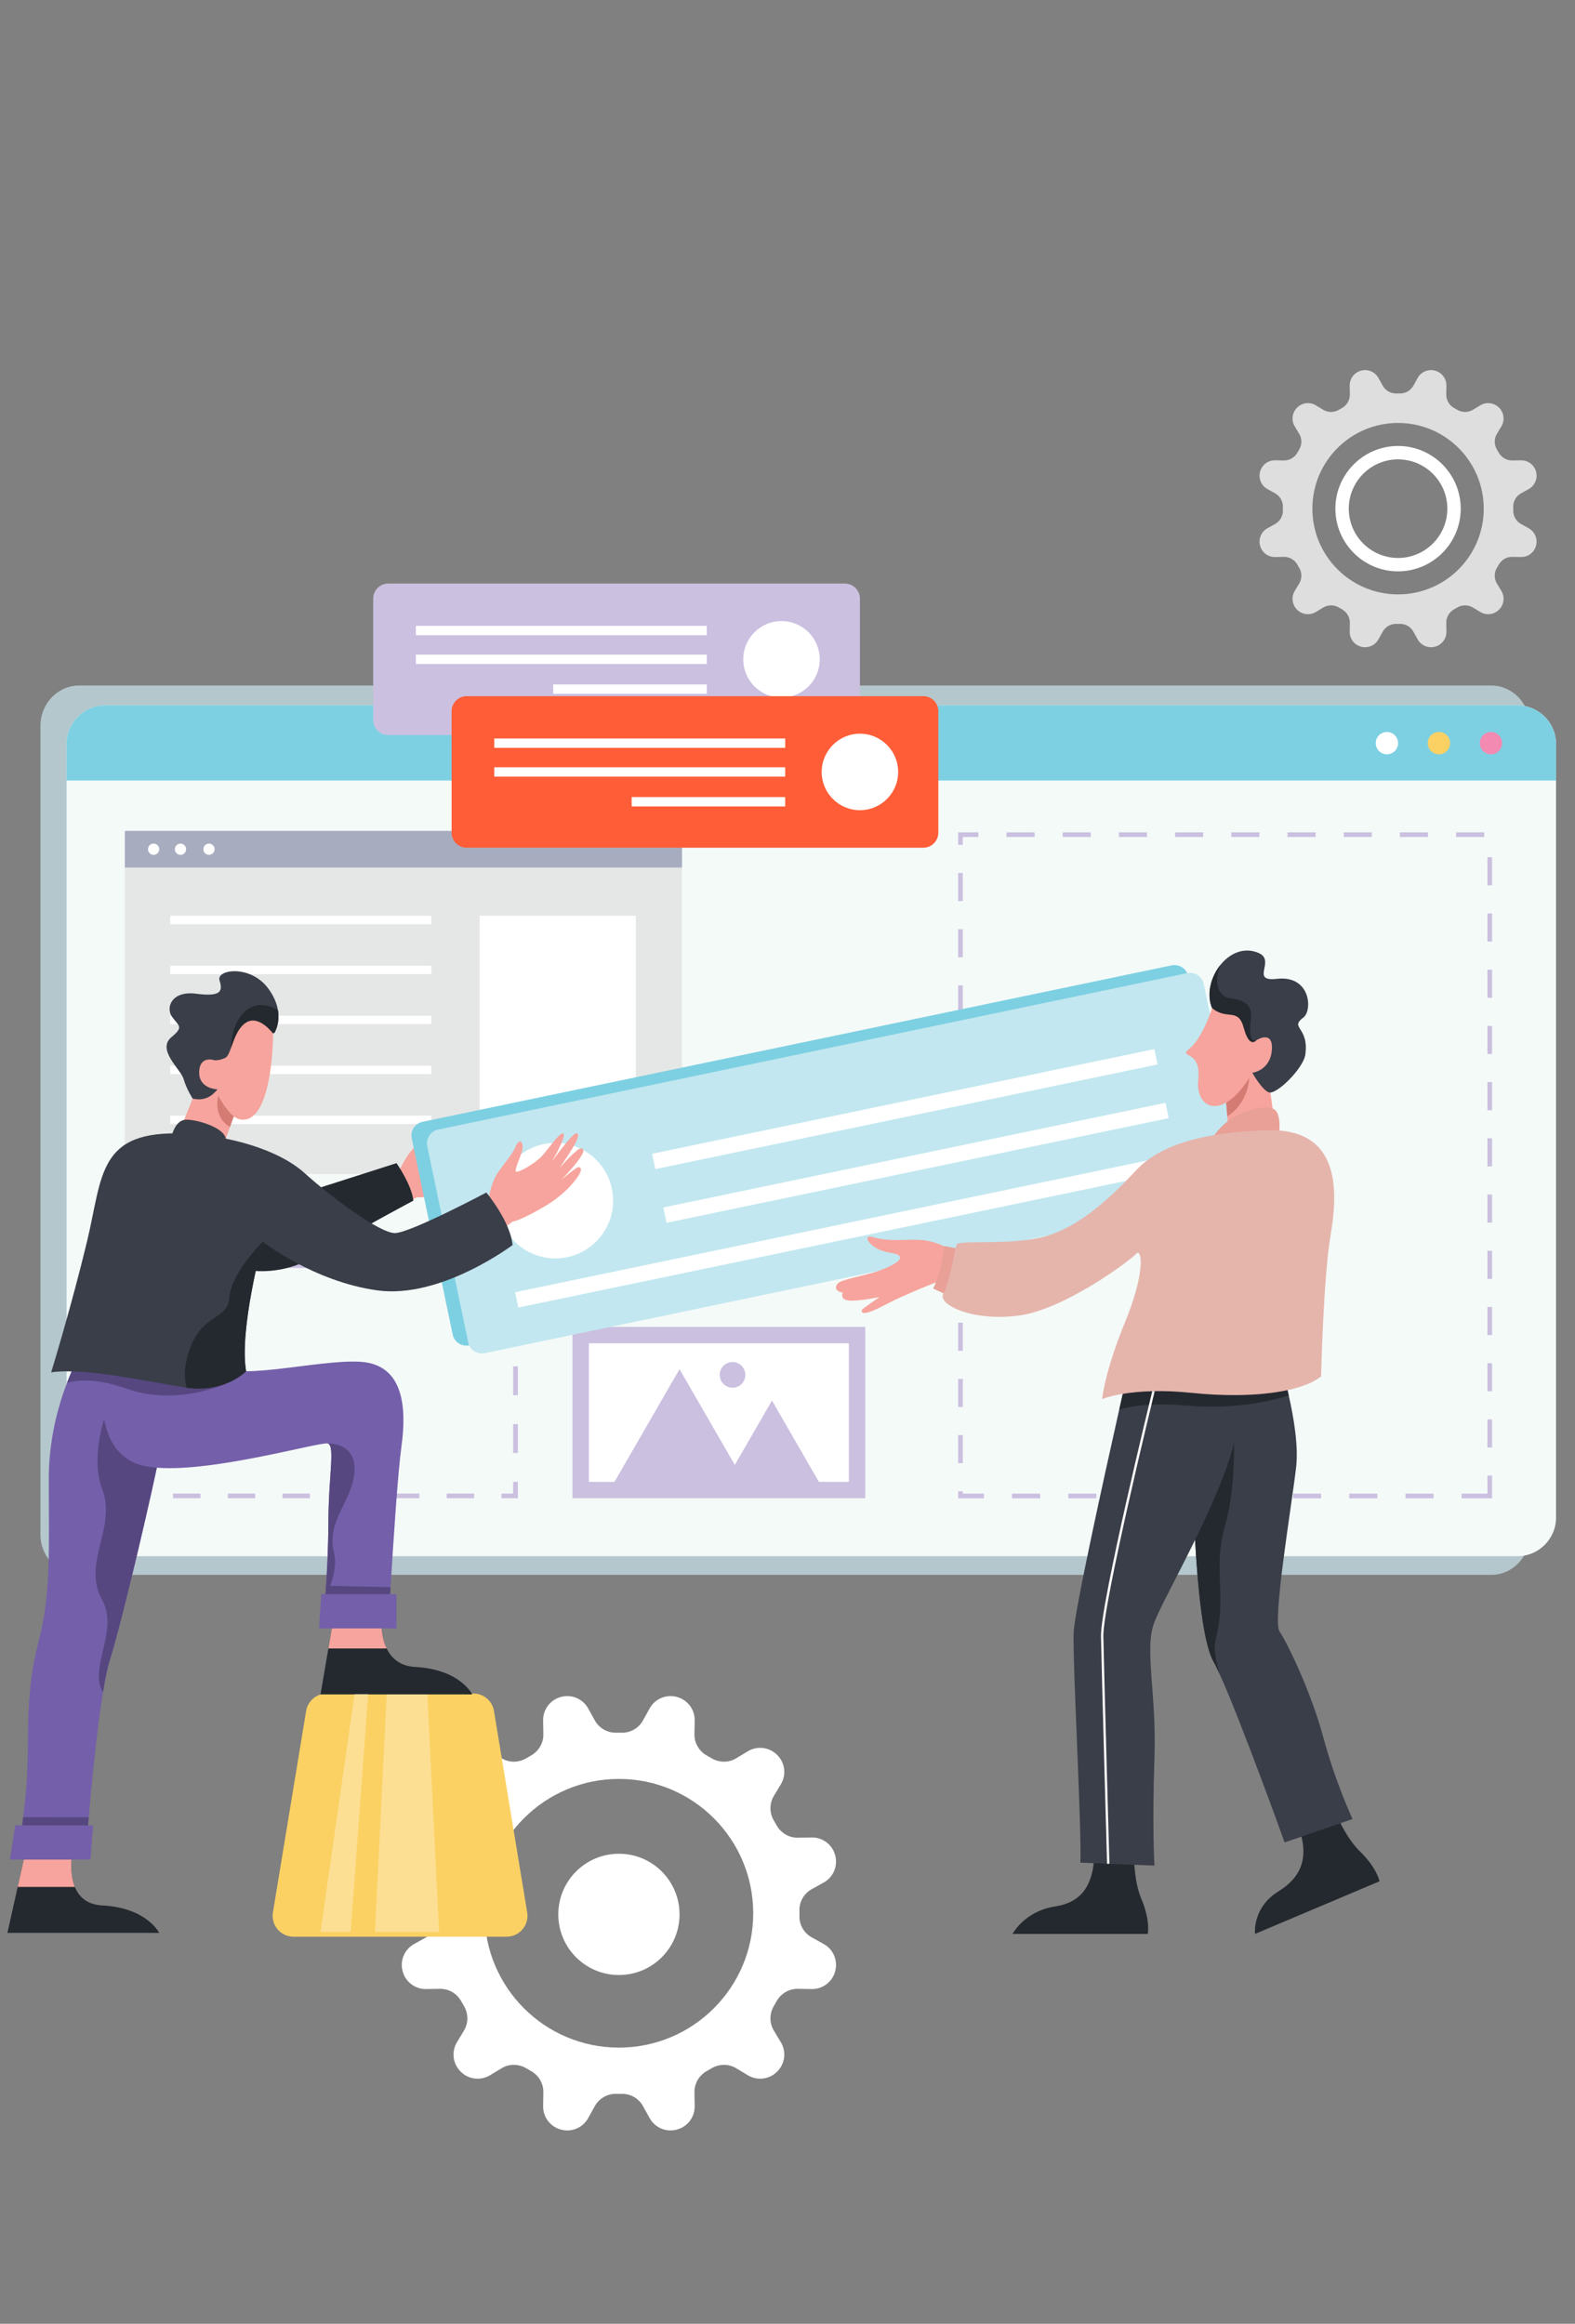 <?xml version="1.0" encoding="utf-8"?>
<!-- Generator: Adobe Illustrator 16.0.0, SVG Export Plug-In . SVG Version: 6.00 Build 0)  -->
<!DOCTYPE svg PUBLIC "-//W3C//DTD SVG 1.1//EN" "http://www.w3.org/Graphics/SVG/1.1/DTD/svg11.dtd">
<svg version="1.1" id="Calque_1" xmlns="http://www.w3.org/2000/svg" xmlns:xlink="http://www.w3.org/1999/xlink" x="0px" y="0px"
	 width="461px" height="680px" viewBox="0 0 461 680" enable-background="new 0 0 461 680" xml:space="preserve">
<rect x="0" y="0" width="461" height="680" fill="#808080" stroke="none"/>
<path fill="#D1E1E5" d="M500.769-607.16c76.863-206.101,11.438-457.661-199.419-382.698
	c-83.02,29.514-158.092,64.712-230.342,91.209C44.444-918.893,7.88-930.729-39.948-930.729
	c-186.333,0-347.708,35.874-484.155-36.877c-217.263-115.837-406.4-65.309-495.776,126.306
	c-18.249-7.165-36.846-14.22-55.853-21.005c-210.76-75.238-270.445,159.24-189.903,354.383
	c41.164,99.734-58.338,181.372,64.175,333.855C-1039.82,27.121-789.133-71.435-616.546-9.824
	c59.955,21.402,223.039,68.672,332.413-57.467c59.694,1.43,112.573-14.639,141.461-24.908
	c172.667-61.387,427.67,49.998,586.182-160.517C563.649-412.271,461.484-501.826,500.769-607.16z"/>
<g>
	<g>
		<g>
			<path fill="#FFFFFF" d="M241.118,568.886l-3.538-1.968c-2.242-1.244-3.624-3.615-3.584-6.179
				c0.007-0.287,0.013-0.576,0.013-0.864c0-0.289-0.006-0.576-0.013-0.863c-0.04-2.563,1.343-4.935,3.584-6.181l3.538-1.965
				c2.797-1.552,4.173-4.809,3.354-7.9c-0.013-0.034-0.02-0.074-0.031-0.105c-0.826-3.085-3.657-5.217-6.847-5.164l-4.058,0.066
				c-2.593,0.045-4.965-1.375-6.23-3.636c-0.256-0.445-0.511-0.891-0.767-1.33c-1.336-2.229-1.382-5-0.046-7.234l2.077-3.453
				c1.645-2.745,1.212-6.258-1.049-8.518c-0.025-0.025-0.058-0.059-0.084-0.084c-2.261-2.26-5.772-2.692-8.519-1.049l-3.453,2.076
				c-2.234,1.338-5.005,1.29-7.233-0.045c-0.438-0.255-0.884-0.511-1.33-0.767c-2.26-1.265-3.683-3.636-3.637-6.23l0.066-4.057
				c0.053-3.19-2.077-6.02-5.164-6.848c-0.031-0.01-0.071-0.018-0.104-0.031c-3.093-0.819-6.349,0.556-7.902,3.354l-1.965,3.539
				c-1.245,2.241-3.617,3.624-6.179,3.584c-0.289-0.007-0.576-0.013-0.864-0.013s-0.577,0.006-0.865,0.013
				c-2.562,0.04-4.933-1.343-6.178-3.584l-1.967-3.539c-1.553-2.798-4.809-4.173-7.902-3.354c-0.032,0.014-0.071,0.021-0.104,0.031
				c-3.086,0.828-5.215,3.657-5.164,6.848l0.066,4.057c0.045,2.595-1.375,4.966-3.637,6.23c-0.445,0.256-0.891,0.512-1.329,0.767
				c-2.228,1.335-4.999,1.383-7.233,0.045l-3.454-2.076c-2.745-1.644-6.257-1.211-8.517,1.049c-0.026,0.025-0.059,0.059-0.085,0.084
				c-2.26,2.26-2.692,5.772-1.048,8.518l2.077,3.453c1.337,2.234,1.291,5.006-0.046,7.234c-0.255,0.439-0.511,0.885-0.767,1.33
				c-1.264,2.261-3.635,3.681-6.23,3.636l-4.056-0.066c-3.19-0.053-6.021,2.079-6.847,5.164c-0.013,0.031-0.02,0.071-0.033,0.105
				c-0.818,3.092,0.557,6.349,3.354,7.9l3.538,1.965c2.241,1.246,3.623,3.617,3.584,6.181c-0.006,0.287-0.013,0.574-0.013,0.863
				c0,0.288,0.007,0.577,0.013,0.864c0.039,2.563-1.343,4.935-3.584,6.179l-3.538,1.968c-2.797,1.552-4.172,4.808-3.354,7.9
				c0.013,0.031,0.02,0.071,0.033,0.105c0.826,3.085,3.657,5.214,6.847,5.161l4.056-0.063c2.595-0.048,4.966,1.375,6.23,3.636
				c0.255,0.444,0.511,0.89,0.767,1.33c1.337,2.226,1.383,4.997,0.046,7.231l-2.077,3.453c-1.644,2.745-1.212,6.258,1.048,8.517
				c0.026,0.026,0.059,0.062,0.085,0.088c2.26,2.26,5.772,2.691,8.517,1.049l3.454-2.079c2.234-1.336,5.005-1.291,7.233,0.047
				c0.438,0.256,0.884,0.512,1.329,0.767c2.262,1.266,3.683,3.636,3.637,6.231l-0.066,4.054c-0.051,3.19,2.077,6.022,5.164,6.848
				c0.033,0.013,0.072,0.021,0.104,0.034c3.093,0.816,6.349-0.559,7.902-3.357l1.967-3.538c1.245-2.239,3.616-3.622,6.178-3.582
				c0.289,0.005,0.577,0.013,0.865,0.013s0.576-0.008,0.864-0.013c2.562-0.04,4.934,1.343,6.179,3.582l1.965,3.538
				c1.553,2.799,4.809,4.174,7.902,3.357c0.033-0.014,0.073-0.021,0.104-0.034c3.086-0.825,5.216-3.657,5.164-6.848l-0.066-4.054
				c-0.046-2.596,1.376-4.966,3.637-6.231c0.445-0.255,0.892-0.511,1.33-0.767c2.229-1.338,5-1.383,7.233-0.047l3.453,2.079
				c2.747,1.643,6.258,1.211,8.519-1.049c0.026-0.026,0.059-0.062,0.084-0.088c2.261-2.259,2.694-5.771,1.049-8.517l-2.077-3.453
				c-1.336-2.234-1.29-5.006,0.046-7.231c0.255-0.44,0.511-0.886,0.767-1.33c1.265-2.261,3.637-3.684,6.23-3.636l4.058,0.063
				c3.19,0.053,6.021-2.076,6.847-5.161c0.012-0.034,0.018-0.074,0.031-0.105C245.292,573.693,243.915,570.438,241.118,568.886z
				 M181.155,599.187c-21.713,0-39.312-17.599-39.312-39.312c0-21.712,17.599-39.31,39.312-39.31s39.311,17.598,39.311,39.31
				C220.466,581.588,202.868,599.187,181.155,599.187z"/>
			<circle fill="#FFFFFF" cx="181.155" cy="560.202" r="17.745"/>
		</g>
		<path fill="#FBD163" d="M138.567,495.574H95.624c-2.987,0-5.534,2.163-6.02,5.107l-9.723,58.956
			c-0.612,3.715,2.253,7.092,6.02,7.092h62.389c3.766,0,6.632-3.377,6.02-7.092l-9.724-58.956
			C144.101,497.737,141.553,495.574,138.567,495.574z"/>
		<path fill="#24292F" d="M138.234,495.832H93.813l2.303-13.447l2.296-13.448h13.627c0,0-1.542,7.869,1.143,13.448
			c1.393,2.898,3.922,5.175,8.397,5.415C134.677,488.498,138.234,495.832,138.234,495.832z"/>
		<path fill="#24292F" d="M331.986,537.757c0,0-0.804,11.064,2.012,17.703c2.816,6.64,1.944,10.46,1.944,10.46H296.38
			c0,0,3.404-6.636,12.457-8.043c9.052-1.407,12.085-7.848,11.482-20.12C319.715,525.485,331.986,537.757,331.986,537.757z"/>
		<path fill="#B4C7CC" d="M447.801,212.437v236.578c0,6.531-5.071,11.832-11.319,11.832H23.152c-6.254,0-11.32-5.301-11.32-11.832
			V212.437c0-6.53,5.065-11.831,11.32-11.831h413.33C442.73,200.605,447.801,205.906,447.801,212.437z"/>
		<path fill="#F4FAF8" d="M455.453,217.723v226.349c0,6.249-5.071,11.32-11.321,11.32H30.803c-6.255,0-11.319-5.071-11.319-11.32
			V217.723c0-6.248,5.064-11.318,11.319-11.318h413.329C450.382,206.404,455.453,211.475,455.453,217.723z"/>
		<g>
			<polygon fill="#CBC0E0" points="39.224,374.483 37.853,374.483 37.853,369.684 42.651,369.684 42.651,371.055 39.224,371.055 			
				"/>
			<path fill="#CBC0E0" d="M138.768,371.055h-8.01v-1.371h8.01V371.055z M122.749,371.055h-8.01v-1.371h8.01V371.055z
				 M106.729,371.055h-8.01v-1.371h8.01V371.055z M90.709,371.055H82.7v-1.371h8.009V371.055z M74.69,371.055h-8.01v-1.371h8.01
				V371.055z M58.67,371.055h-8.009v-1.371h8.009V371.055z"/>
			<polygon fill="#CBC0E0" points="151.575,374.483 150.205,374.483 150.205,371.055 146.777,371.055 146.777,369.684 
				151.575,369.684 			"/>
			<path fill="#CBC0E0" d="M151.575,425.182h-1.371v-8.451h1.371V425.182z M151.575,408.282h-1.371v-8.451h1.371V408.282z
				 M151.575,391.383h-1.371v-8.451h1.371V391.383z"/>
			<polygon fill="#CBC0E0" points="151.575,438.43 146.777,438.43 146.777,437.059 150.205,437.059 150.205,433.632 
				151.575,433.632 			"/>
			<path fill="#CBC0E0" d="M138.768,438.43h-8.009v-1.371h8.009V438.43z M122.749,438.43h-8.01v-1.371h8.01V438.43z M106.729,438.43
				h-8.01v-1.371h8.01V438.43z M90.71,438.43H82.7v-1.371h8.01V438.43z M74.69,438.43h-8.01v-1.371h8.01V438.43z M58.671,438.43
				h-8.01v-1.371h8.01V438.43z"/>
			<polygon fill="#CBC0E0" points="42.651,438.43 37.853,438.43 37.853,433.632 39.224,433.632 39.224,437.059 42.651,437.059 			
				"/>
			<path fill="#CBC0E0" d="M39.224,425.182h-1.371v-8.451h1.371V425.182z M39.224,408.282h-1.371v-8.451h1.371V408.282z
				 M39.224,391.383h-1.371v-8.451h1.371V391.383z"/>
		</g>
		<g>
			<rect x="36.548" y="243.144" fill="#E5E7E6" width="163.07" height="100.42"/>
			<rect x="36.548" y="243.144" fill="#A7ADBF" width="163.07" height="10.725"/>
			<circle fill="#FFFFFF" cx="44.964" cy="248.506" r="1.645"/>
			<circle fill="#FFFFFF" cx="52.824" cy="248.506" r="1.646"/>
			<circle fill="#FFFFFF" cx="61.167" cy="248.506" r="1.645"/>
			<g>
				<g>
					<rect x="49.849" y="326.47" fill="#FFFFFF" width="76.408" height="2.461"/>
				</g>
				<g>
					<rect x="49.849" y="311.847" fill="#FFFFFF" width="76.408" height="2.46"/>
				</g>
				<g>
					<rect x="49.849" y="297.222" fill="#FFFFFF" width="76.408" height="2.462"/>
				</g>
				<g>
					<rect x="49.849" y="282.597" fill="#FFFFFF" width="76.408" height="2.462"/>
				</g>
				<g>
					<rect x="49.849" y="267.973" fill="#FFFFFF" width="76.408" height="2.461"/>
				</g>
			</g>
			<rect x="140.389" y="267.973" fill="#FFFFFF" width="45.702" height="60.958"/>
		</g>
		<rect x="167.565" y="388.279" fill="#CBC0E0" width="85.688" height="50.15"/>
		<rect x="172.362" y="393.078" fill="#FFFFFF" width="76.093" height="40.554"/>
		<polygon fill="#CBC0E0" points="179.466,434.316 198.9,400.658 218.334,434.316 		"/>
		<polygon fill="#CBC0E0" points="211.768,434.41 225.954,409.84 240.14,434.41 		"/>
		<circle fill="#CBC0E0" cx="214.413" cy="402.331" r="3.752"/>
		<path fill="#CBC0E0" d="M436.732,438.445h-8.911v-1.371h7.54v-5.271h1.371V438.445z M419.597,438.445h-8.226v-1.371h8.226V438.445
			z M403.146,438.445h-8.225v-1.371h8.225V438.445z M386.696,438.445h-8.225v-1.371h8.225V438.445z M370.246,438.445h-8.225v-1.371
			h8.225V438.445z M353.796,438.445h-8.226v-1.371h8.226V438.445z M337.346,438.445h-8.225v-1.371h8.225V438.445z M320.896,438.445
			h-8.225v-1.371h8.225V438.445z M304.445,438.445h-8.224v-1.371h8.224V438.445z M287.996,438.445h-7.552V436.4h1.371v0.674h6.181
			V438.445z M281.814,428.175h-1.371v-8.223h1.371V428.175z M436.732,423.577h-1.371v-8.226h1.371V423.577z M281.814,411.727h-1.371
			v-8.226h1.371V411.727z M436.732,407.126h-1.371v-8.225h1.371V407.126z M281.814,395.275h-1.371v-8.225h1.371V395.275z
			 M436.732,390.678h-1.371v-8.226h1.371V390.678z M281.814,378.825h-1.371v-8.224h1.371V378.825z M436.732,374.228h-1.371v-8.226
			h1.371V374.228z M281.814,362.377h-1.371v-8.226h1.371V362.377z M436.732,357.776h-1.371v-8.226h1.371V357.776z M281.814,345.926
			h-1.371V337.7h1.371V345.926z M436.732,341.326h-1.371v-8.224h1.371V341.326z M281.814,329.476h-1.371v-8.226h1.371V329.476z
			 M436.732,324.877h-1.371v-8.225h1.371V324.877z M281.814,313.026h-1.371v-8.226h1.371V313.026z M436.732,308.427h-1.371v-8.226
			h1.371V308.427z M281.814,296.576h-1.371v-8.225h1.371V296.576z M436.732,291.977h-1.371v-8.226h1.371V291.977z M281.814,280.126
			h-1.371V271.9h1.371V280.126z M436.732,275.527h-1.371v-8.226h1.371V275.527z M281.814,263.676h-1.371v-8.225h1.371V263.676z
			 M436.732,259.076h-1.371v-8.225h1.371V259.076z M281.814,247.226h-1.371v-3.663h5.931v1.37h-4.561V247.226z M434.426,244.933
			H426.2v-1.37h8.226V244.933z M417.976,244.933h-8.226v-1.37h8.226V244.933z M401.525,244.933h-8.224v-1.37h8.224V244.933z
			 M385.076,244.933h-8.225v-1.37h8.225V244.933z M368.625,244.933h-8.224v-1.37h8.224V244.933z M352.175,244.933h-8.225v-1.37
			h8.225V244.933z M335.726,244.933H327.5v-1.37h8.226V244.933z M319.275,244.933h-8.226v-1.37h8.226V244.933z M302.826,244.933
			H294.6v-1.37h8.226V244.933z"/>
		<path fill="#F6A49D" d="M116.566,343.158c0,0,1.598-3.642,3.625-6.177c2.028-2.534,6.669-5.158,8.482-7.567
			c1.813-2.41,2.876-0.623,1.45,1.8c-0.981,1.665-3.962,5.063-3.049,5.365c0.914,0.303,6.101-1.031,8.518-2.65
			c2.417-1.616,6.362-5.081,7.449-4.752c1.087,0.331-2.317,4.308-5.239,7.146c0,0,7.939-6.43,8.953-6.161
			c1.772,0.471-1.385,3.518-7.245,8.58c0,0,4.756-3.255,7.006-3.934c0.49-0.146,2.032,0.059,0.251,1.934
			c-2.117,2.229-7.629,5.444-7.629,5.444s3.178-1.48,5.099-2.191c1.002-0.369,1.753,0.36,0.799,1.529
			c-1.587,1.948-6.433,5.151-11.937,6.741c-8.805,2.543-10.882,2.082-10.882,2.082l-4.019,1.645L116.566,343.158z"/>
		<path fill="#24292F" d="M82.506,351.103l33.55-10.735c0,0,4.443,6.306,4.938,10.979c0,0-13.325,7.045-21.494,12.029
			c-8.169,4.981-22.176,16.606-47.73,0C26.216,346.769,82.506,351.103,82.506,351.103z"/>
		<g>
			<path fill="#7DD0E2" d="M356.601,347.906l-219.264,45.781c-2.212,0.461-4.379-0.956-4.84-3.168l-11.986-57.409
				c-0.462-2.211,0.957-4.378,3.167-4.84l219.264-45.78c2.211-0.463,4.378,0.957,4.841,3.167l11.985,57.409
				C360.23,345.278,358.812,347.445,356.601,347.906z"/>
			<circle fill="#7DD0E2" cx="158.017" cy="349.068" r="16.9"/>
			
				<rect x="144.726" y="355.52" transform="matrix(0.979 -0.204 0.204 0.979 -67.99 57.334)" fill="#7DD0E2" width="197.67" height="4.579"/>
			
				<rect x="188.602" y="335.564" transform="matrix(0.979 -0.204 0.204 0.979 -63.483 61.019)" fill="#7DD0E2" width="150.138" height="4.579"/>
			
				<rect x="185.321" y="319.85" transform="matrix(0.979 -0.204 0.204 0.979 -60.344 60.021)" fill="#7DD0E2" width="150.14" height="4.577"/>
		</g>
		<g>
			<path fill="#C2E7F0" d="M361.147,350.185l-219.264,45.782c-2.211,0.461-4.378-0.957-4.84-3.169l-11.987-57.408
				c-0.461-2.212,0.957-4.379,3.168-4.84l219.264-45.781c2.211-0.461,4.377,0.956,4.839,3.169l11.987,57.407
				C364.776,347.557,363.358,349.724,361.147,350.185z"/>
			<circle fill="#FFFFFF" cx="162.563" cy="351.346" r="16.9"/>
			
				<rect x="149.271" y="357.798" transform="matrix(0.979 -0.204 0.204 0.979 -68.361 58.313)" fill="#FFFFFF" width="197.671" height="4.578"/>
			
				<rect x="193.148" y="337.842" transform="matrix(0.979 -0.204 0.204 0.979 -63.855 61.998)" fill="#FFFFFF" width="150.139" height="4.579"/>
			
				<rect x="189.867" y="322.128" transform="matrix(0.979 -0.204 0.204 0.979 -60.714 60.998)" fill="#FFFFFF" width="150.139" height="4.579"/>
		</g>
		<path fill="#24292F" d="M389.177,526.117c0,0,3.566,10.504,8.745,15.522c5.178,5.019,5.862,8.879,5.862,8.879l-36.44,15.401
			c0,0-0.92-7.648,6.87-12.471c7.791-4.821,9.549-11.722,4.216-22.789C373.097,519.592,389.177,526.117,389.177,526.117z"/>
		<path fill="#3A3E49" d="M395.891,532.304l-19.885,6.84c0,0-12.728-35.401-19.034-49.295v-0.006
			c-0.713-1.564-1.344-2.852-1.864-3.79c-3.105-5.593-4.612-22.736-5.312-35.43c-0.165-3.044-0.288-5.827-0.384-8.136
			c-0.15-4.003-0.199-6.574-0.199-6.574l2.248-24.345l1.393-15.046l0.13-1.391l4.42,0.629l4.222,0.611l12.886,1.843
			c0,0,1.384,4.332,2.7,10.13c1.48,6.52,2.886,14.889,2.159,21.057c-1.371,11.652-6.971,44.896-4.859,47.979
			c2.117,3.085,9.219,17.582,12.803,30.947C390.899,521.694,395.891,532.304,395.891,532.304z"/>
		<path fill="#24292F" d="M358.589,446.381c-2.914,9.827-0.857,17.368-1.542,26.044c-0.686,8.685-2.892,7.438-0.075,17.418
			c-0.713-1.564-1.344-2.852-1.864-3.79c-3.105-5.593-4.612-22.736-5.312-35.43c-0.165-3.044-0.288-5.827-0.384-8.136
			c5.401-9.473,11.797-20.281,11.797-20.281S361.502,436.559,358.589,446.381z"/>
		<path fill="#3A3E49" d="M362.907,411.225c-0.206,3.229-0.719,6.901-1.699,10.981c-1.968,8.203-6.697,18.772-11.413,28.417
			c-5.141,10.5-10.288,19.911-11.892,24.016c-3.084,7.883,0.685,20.563,0,40.097c-0.686,19.536,0,31.188,0,31.188l-21.68-0.857
			c0.417-10.034-2.31-58.773-1.967-67.342c0.253-6.285,8.807-45.066,13.344-65.258c1.645-7.321,2.763-12.193,2.763-12.193
			l22.489-3.75l4.55-0.762l3.805-0.629c0,0,0.171,0.418,0.417,1.24C362.276,398.586,363.408,403.692,362.907,411.225z"/>
		<path fill="#24292F" d="M377.212,408.345c-3.447,1.091-8.286,2.277-14.305,2.88c-3.44,0.35-7.265,0.5-11.447,0.344
			c-1.412-0.049-2.857-0.139-4.345-0.269c-9.253-0.802-15.442-0.026-19.514,1.166c1.645-7.321,2.763-12.193,2.763-12.193
			l22.489-3.75l0.13-1.391l4.42,0.629l3.805-0.629c0,0,0.171,0.418,0.417,1.24l12.886,1.843
			C374.512,398.215,375.896,402.547,377.212,408.345z"/>
		<polygon fill="#F6A49D" points="370.971,313.272 373.112,328.981 359.721,333.052 358.239,314.107 361.452,306.609 
			373.112,304.11 		"/>
		<path fill="#D47C74" d="M365.676,315.398c0,0-0.165,7.3-6.455,11.28l-0.633-8.098L365.676,315.398z"/>
		<path fill="#E8A097" d="M354.466,333.562c0,0,2.856-4.855,7.54-7.141c4.683-2.285,10.11-3.256,11.538-1.257
			c1.428,2,0.857,6.283,0.857,6.283L354.466,333.562z"/>
		<path fill="#F6A49D" d="M277.071,366.518v-1.371c0,0-3.17-2.055-7.797-2.313c-4.626-0.257-8.653,0.657-13.965-0.857
			c-3.158-0.899-0.885,3.655,5.197,4.598c6.084,0.942,1.656,3.498-3.199,5.257c-4.639,1.68-11.252,2.512-12.223,3.883
			c-1.473,2.08,1.599,2.571,1.599,2.571s-1.056,2.026,1.856,2.284c2.914,0.256,8.911-1.029,8.911-1.029s-5.004,3.412-5.14,3.771
			c-0.372,0.971,0.314,1.941,6.883-1.543c5.877-3.118,15.479-6.768,15.993-7.025S277.071,366.518,277.071,366.518z"/>
		<path fill="#E8A097" d="M281.012,365.49l-4.626-0.857c0,0-0.771,7.626-3.255,12.424l5.312,2.483L281.012,365.49z"/>
		<path fill="#E5B5AC" d="M389.426,361.662c-2.056,12.112-2.742,41.124-2.742,41.124c-4.188,3.354-13.146,5.348-24.551,5.457
			c-4.175,0.041-8.671-0.173-13.38-0.658c-17.588-1.829-26.148,1.83-26.148,1.83s0.562-7.539,6.73-22.618
			c5.25-12.825,5.038-19.542,3.873-20.131c-0.199-0.104-0.432-0.021-0.672,0.254c-1.604,1.821-20.796,16.217-34.271,18.047
			c-13.481,1.83-23.989-3.201-22.166-6.396c1.83-3.201,3.427-13.022,3.886-14.394c0.459-1.37,14.852,0.226,24.675-2.057
			c9.823-2.289,18.966-10.056,27.875-19.649c8.911-9.597,25.772-11.222,37.925-11.715
			C393.08,329.845,391.482,349.551,389.426,361.662z"/>
		<path fill="#3A3E49" d="M382.065,308.611c-0.576,4.07-8.609,11.975-10.748,11.021c-2.145-0.945-4.757-5.709-4.757-5.709
			l-2.385-1.782c0,0-2.166-3.317-4.612-7.655c-1.659-2.928-3.441-6.32-4.785-9.48c-1.7-4.009-0.404-9.095,2.427-12.624
			c2.721-3.395,6.868-5.354,11.152-3.531c5.25,2.234-2.681,8.513,5.4,7.588c9.877-1.138,10.474,9.267,7.732,11.323
			C377.309,300.899,383.216,300.406,382.065,308.611z"/>
		<path fill="#24292F" d="M368.459,308.097c0,0-4.908-1.961-8.896-3.611c-1.659-2.928-3.441-6.32-4.785-9.48
			c-1.7-4.009-0.404-9.095,2.427-12.624c-2.269,5.578-0.13,9.293,2.508,9.67c3.215,0.453,7.197,1.063,6.416,6.512
			c-0.788,5.449,0.693,6.313,1.618,5.84C368.672,303.93,368.459,308.097,368.459,308.097z"/>
		<path fill="#24292F" d="M46.587,565.615H2.171l3.003-13.447l2.996-13.448h13.619c0,0-2.145,7.867,0.124,13.448
			c1.179,2.898,3.543,5.175,8.026,5.415C43.037,558.281,46.587,565.615,46.587,565.615z"/>
		<path fill="#F6A49D" d="M21.912,552.168H5.174l2.996-13.448h13.619C21.788,538.72,19.643,546.587,21.912,552.168z"/>
		<path fill="#F6A49D" d="M113.181,482.385H96.115l2.296-13.448h13.627C112.038,468.937,110.496,476.806,113.181,482.385z"/>
		<path fill="#745FAA" d="M48.005,417.921c0.021,0.754-0.041,1.515-0.192,2.297c-0.473,2.474-1.124,5.648-1.905,9.273
			c-3.838,17.855-10.72,46.637-13.818,56.513c-0.664,2.125-1.322,5.333-1.947,9.17c-1.788,10.961-3.351,27.048-4.27,37.631
			c-0.562,6.429-0.884,10.829-0.884,10.829H4.961c0,0,1.103-5.901,1.995-13.311c0.466-3.894,0.877-8.211,1.035-12.304
			c0.466-11.879-0.466-23.284,3.263-37.493c3.722-14.2,3.023-26.546,3.023-47.73c0-11.619,2.796-21.536,5.333-28.137
			c2.077-5.443,3.981-8.615,3.981-8.615s4.209,1.48,9.13,4.173c3.584,1.96,7.547,4.572,10.535,7.718
			C46.018,410.827,47.951,414.186,48.005,417.921z"/>
		<path fill="#574780" d="M48.005,417.921c0.021,0.754-0.041,1.515-0.192,2.297c-2.797,14.668-11.995,53.907-15.724,65.786
			c-0.664,2.125-1.322,5.333-1.947,9.17c-4.359-6.627,4.737-18.177-0.205-26.922c-6.107-10.803,4.276-20.953,0-32.414
			c-4.284-11.461,2.673-26.423,2.673-26.423L48.005,417.921z"/>
		<path fill="#745FAA" d="M117.5,423.301c-1.049,7.541-2.392,28.151-3.18,41.146c-0.398,6.566-0.651,11.179-0.651,11.179H94.498
			c0,0,0.35-3.247,0.726-8.341c0.027-0.391,0.055-0.794,0.083-1.213c0.391-5.538,0.775-12.927,0.809-20.604
			c0.048-13.559,1.995-22.168-0.104-23.037c-1.81-0.762-33.201,8.431-50.104,7.06c-2.619-0.213-4.895-0.679-6.655-1.475
			c-9.678-4.385-9.726-17.155-9.089-23.53c0.227-2.261,0.535-3.715,0.535-3.715s0.748-0.22,2.022-0.555
			c2.837-0.768,8.28-2.152,13.825-3.111c7.868-1.364,15.949-1.885,17.156,1.397c2.447,6.635,29.343-0.877,41.92,0
			C118.193,399.374,119.07,411.952,117.5,423.301z"/>
		<path fill="#574780" d="M6.778,531.757l19.188,0.021c-0.562,6.428-0.977,11.856-0.977,11.856H4.961
			C4.961,543.634,5.888,539.166,6.778,531.757z"/>
		<path fill="#574780" d="M114.32,464.447c-0.398,6.566-0.651,11.179-0.651,11.179H94.498c0,0,0.35-3.247,0.726-8.341
			c0.027-0.391,0.195-2.831,0.223-3.25L114.32,464.447z"/>
		<path fill="#574780" d="M66.306,404.823c0,0-10.658,5.024-23.05,3.111c-2.063-0.323-4.182-0.828-6.3-1.59
			c-2.508-0.898-4.77-1.487-6.792-1.858c-4.777-0.869-8.245-0.479-10.555,0.173c2.077-5.443,3.981-8.615,3.981-8.615
			s4.209,1.48,9.13,4.173c2.837-0.768,8.28-2.152,13.825-3.111L66.306,404.823z"/>
		<path fill="#F6A49D" d="M142.733,351.958c0,0,0.611-3.93,1.921-6.899c1.31-2.969,5.123-6.694,6.258-9.488
			c1.135-2.795,2.62-1.341,1.862,1.366c-0.52,1.863-2.531,5.91-1.571,5.97c0.96,0.057,5.632-2.563,7.553-4.747
			c1.921-2.183,4.847-6.543,5.982-6.503c1.135,0.041-1.135,4.757-3.231,8.25c0,0,6.024-8.25,7.074-8.25
			c1.833,0-0.438,3.756-4.803,10.151c0,0,3.762-4.365,5.763-5.598c0.436-0.269,1.98-0.465,0.738,1.806
			c-1.475,2.697-5.977,7.218-5.977,7.218s2.69-2.246,4.367-3.426c0.872-0.616,1.785-0.102,1.164,1.271
			c-1.035,2.292-4.897,6.631-9.81,9.577c-7.859,4.716-9.984,4.804-9.984,4.804l-3.464,2.619L142.733,351.958z"/>
		<polygon fill="#F6A49D" points="71.282,318.724 65.134,335.858 51.77,332.892 57.591,318.571 67.838,313.681 		"/>
		<path fill="#7DD0E2" d="M19.484,217.723v10.674h435.969v-10.674c0-6.248-5.065-11.318-11.321-11.318H30.803
			C24.555,206.404,19.484,211.475,19.484,217.723z"/>
		<g>
			<g>
				<path fill="#CBC0E0" d="M113.644,215.109h133.643c2.435,0,4.409-1.975,4.409-4.409v-35.522c0-2.438-1.974-4.411-4.409-4.411
					H113.644c-2.435,0-4.409,1.976-4.409,4.411V210.7C109.234,213.135,111.208,215.109,113.644,215.109z"/>
				<circle fill="#FFFFFF" cx="228.743" cy="192.938" r="11.194"/>
				<rect x="121.725" y="191.566" fill="#FFFFFF" width="85.144" height="2.743"/>
				<rect x="161.93" y="200.287" fill="#FFFFFF" width="44.938" height="2.743"/>
				<rect x="121.725" y="183.142" fill="#FFFFFF" width="85.144" height="2.743"/>
			</g>
			<g>
				<path fill="#FE5D37" d="M136.597,248.064H270.24c2.435,0,4.409-1.975,4.409-4.41v-35.523c0-2.435-1.974-4.409-4.409-4.409
					H136.597c-2.435,0-4.41,1.975-4.41,4.409v35.523C132.187,246.09,134.162,248.064,136.597,248.064z"/>
				<circle fill="#FFFFFF" cx="251.696" cy="225.893" r="11.193"/>
				<rect x="144.677" y="224.521" fill="#FFFFFF" width="85.145" height="2.743"/>
				<rect x="184.884" y="233.242" fill="#FFFFFF" width="44.938" height="2.743"/>
				<rect x="144.677" y="216.097" fill="#FFFFFF" width="85.145" height="2.743"/>
			</g>
		</g>
		<g>
			<circle fill="#FFFFFF" cx="405.944" cy="217.467" r="3.265"/>
		</g>
		<g>
			<circle fill="#FBD163" cx="421.171" cy="217.467" r="3.265"/>
		</g>
		<g>
			<circle fill="#F38AB2" cx="436.398" cy="217.467" r="3.266"/>
		</g>
		<path fill="#F6A49D" d="M354.777,295.002c0,0-2.737,8.688-6.545,11.781s3.451,0,2.499,9.044
			c-0.953,9.044,7.615,12.494,15.826-1.904c0,0,5.236-0.596,5.711-6.663c0.478-6.068-4.521-2.855-4.521-2.855
			s-2.022,2.617-3.689-3.57C362.393,294.646,359.179,298.691,354.777,295.002z"/>
		<path fill="#3A3E49" d="M150.037,364.328c0,0-20.953,15.833-39.583,13.276c-18.63-2.563-33.537-14.243-33.537-14.243
			s0,0-0.007,0.015c-0.179,0.678-6.95,25.635-4.88,37.889c0,0-6.1,6.41-17.409,4.82c-0.171-0.021-0.343-0.049-0.521-0.075
			c-11.646-1.858-29.343-5.821-39.124-4.422c0,0,5.826-18.924,10.479-38.227c4.661-19.294,3.03-32.798,28.645-31.632
			c13.043,0.589,27.479,4.655,35.162,11.64c7.683,6.99,21.893,17.464,26.313,17.464c4.428,0,26.78-11.871,26.78-11.871
			S149.344,357.344,150.037,364.328z"/>
		<path fill="#3A3E49" d="M80.295,302.271l-1.631,0.233l-4.853,5.374l-7.019,7.779l-4.126,4.182
			c-1.398,1.417-3.386,2.083-5.354,1.795l-0.911-0.138c0,0-1.837-2.81-2.653-5.724c-0.815-2.906-8.054-8.608-3.496-12.337
			c3.722-3.05,1.934-3.262,0.069-5.941c-1.865-2.674-0.083-7.637,7.08-6.705c7.162,0.933,7.904-0.623,6.854-3.879
			c-1.049-3.263,9.171-4.783,14.408,2.55c1.618,2.256,2.391,4.339,2.687,6.135C82.03,299.646,80.295,302.271,80.295,302.271z"/>
		<path fill="#24292F" d="M80.295,302.271l-1.631,0.233l-4.853,5.374l-6.244-1.063c0,0,0-8.485,5.257-11.679
			c3.18-1.934,6.443-0.768,8.527,0.459C82.03,299.646,80.295,302.271,80.295,302.271z"/>
		<path fill="#F6A49D" d="M62.824,310.268c0,0-4.386-1.556-4.527,3.395c-0.141,4.952,5.234,5.094,5.234,5.094
			s2.932,9.885,8.436,8.82c7.976-1.541,7.976-25.09,7.976-25.09s-4.103-5.658-7.923-3.254c-3.82,2.405-4.245,9.479-6.083,10.328
			S62.824,310.268,62.824,310.268z"/>
		<path fill="#3A3E49" d="M50.32,332.146c0,0,1.028-4.409,4.112-4.491c3.085-0.079,11,2.155,11.669,5.551L50.32,332.146z"/>
		<path fill="#D47C74" d="M63.876,320.655c0,0-1.745,6.066,3.431,9.149l1.111-3.096C68.417,326.709,66.101,324.835,63.876,320.655z"
			/>
		<path fill="#24292F" d="M72.029,401.265c0,0-6.1,6.41-17.409,4.82c-0.59-2.104-0.72-4.505-0.186-7.225
			c2.968-15.08,12.221-11.879,12.68-19.076c0.446-7.08,9.501-16.128,9.795-16.408C76.731,364.054,69.96,389.011,72.029,401.265z"/>
		<path fill="#574780" d="M103.75,430.614c-0.541,8.685-8.308,14.396-6.024,23.539c1.056,4.201-0.508,9.088-2.502,13.132
			c0.411-5.648,0.857-13.565,0.892-21.816c0.048-13.559,1.995-22.168-0.104-23.037C96.012,422.432,104.292,421.938,103.75,430.614z"
			/>
		<polygon fill="#745FAA" points="4.454,534.144 2.911,544.168 26.485,544.168 27.244,534.144 		"/>
		<polygon fill="#745FAA" points="94.024,466.497 93.387,476.521 116.056,476.521 116.022,466.497 		"/>
		<polygon opacity="0.31" fill="#FFFFFF" points="128.515,565.337 109.755,565.337 113.181,495.832 125.088,495.832 		"/>
		<polygon opacity="0.31" fill="#FFFFFF" points="107.781,495.676 102.64,565.337 93.813,565.337 103.776,495.676 		"/>
		<path fill="#FFFFFF" d="M324.037,545.399c-0.016-0.571-1.607-57.08-1.774-66.568c-0.168-9.531,14.408-69.282,15.029-71.82
			l0.665,0.162c-0.151,0.622-15.176,62.204-15.01,71.646c0.167,9.484,1.759,65.991,1.775,66.561L324.037,545.399z"/>
		<g>
			<g opacity="0.74">
				<path fill="#FFFFFF" d="M447.466,154.598l-2.258-1.254c-1.431-0.793-2.312-2.308-2.288-3.941
					c0.005-0.186,0.009-0.367,0.009-0.553c0-0.182-0.004-0.369-0.009-0.549c-0.024-1.635,0.857-3.149,2.288-3.943l2.258-1.253
					c1.784-0.992,2.663-3.069,2.138-5.043c-0.007-0.022-0.012-0.045-0.019-0.066c-0.529-1.968-2.333-3.327-4.369-3.294l-2.588,0.043
					c-1.655,0.027-3.169-0.879-3.974-2.322c-0.164-0.285-0.327-0.568-0.49-0.848c-0.853-1.422-0.883-3.189-0.028-4.614l1.323-2.204
					c1.05-1.75,0.773-3.992-0.669-5.434c-0.016-0.018-0.037-0.037-0.054-0.055c-1.44-1.442-3.682-1.72-5.434-0.67l-2.203,1.326
					c-1.425,0.852-3.194,0.825-4.614-0.028c-0.282-0.163-0.565-0.328-0.851-0.491c-1.44-0.807-2.347-2.317-2.319-3.976l0.042-2.585
					c0.033-2.037-1.326-3.843-3.294-4.369c-0.021-0.008-0.047-0.014-0.068-0.021c-1.972-0.521-4.052,0.356-5.04,2.141l-1.255,2.257
					c-0.794,1.431-2.308,2.312-3.943,2.286c-0.181-0.004-0.368-0.008-0.552-0.008s-0.368,0.004-0.552,0.008
					c-1.633,0.025-3.146-0.855-3.94-2.286l-1.254-2.257c-0.992-1.784-3.069-2.662-5.042-2.141c-0.021,0.008-0.045,0.014-0.067,0.021
					c-1.968,0.526-3.327,2.332-3.294,4.369l0.043,2.585c0.029,1.658-0.877,3.169-2.32,3.976c-0.283,0.163-0.568,0.328-0.848,0.491
					c-1.42,0.854-3.19,0.88-4.614,0.028l-2.203-1.326c-1.753-1.05-3.994-0.772-5.436,0.67c-0.015,0.018-0.037,0.037-0.053,0.055
					c-1.442,1.441-1.717,3.684-0.668,5.434l1.324,2.204c0.854,1.425,0.825,3.192-0.029,4.614c-0.163,0.279-0.326,0.563-0.487,0.848
					c-0.808,1.443-2.322,2.35-3.976,2.322l-2.589-0.043c-2.033-0.033-3.841,1.326-4.368,3.294c-0.008,0.021-0.011,0.044-0.02,0.066
					c-0.522,1.974,0.355,4.051,2.14,5.043l2.258,1.253c1.429,0.794,2.313,2.309,2.287,3.943c-0.004,0.18-0.01,0.367-0.01,0.549
					c0,0.186,0.006,0.367,0.01,0.553c0.025,1.634-0.858,3.148-2.287,3.941l-2.258,1.254c-1.784,0.992-2.662,3.07-2.14,5.041
					c0.009,0.023,0.012,0.046,0.02,0.065c0.527,1.972,2.335,3.329,4.368,3.294l2.589-0.038c1.654-0.031,3.168,0.874,3.976,2.319
					c0.162,0.283,0.325,0.568,0.487,0.848c0.854,1.42,0.883,3.19,0.029,4.613l-1.324,2.203c-1.048,1.755-0.774,3.991,0.668,5.437
					c0.017,0.015,0.038,0.038,0.053,0.054c1.442,1.439,3.683,1.719,5.436,0.67l2.203-1.328c1.423-0.852,3.193-0.82,4.614,0.031
					c0.28,0.162,0.565,0.325,0.848,0.486c1.443,0.811,2.35,2.323,2.32,3.977l-0.043,2.586c-0.032,2.036,1.326,3.845,3.294,4.371
					c0.022,0.008,0.047,0.012,0.067,0.02c1.973,0.522,4.05-0.356,5.042-2.141l1.254-2.257c0.794-1.429,2.307-2.312,3.94-2.285
					c0.185,0.004,0.368,0.009,0.552,0.009s0.371-0.005,0.552-0.009c1.636-0.026,3.149,0.856,3.943,2.285l1.255,2.257
					c0.988,1.784,3.068,2.663,5.04,2.141c0.021-0.008,0.047-0.012,0.068-0.02c1.968-0.526,3.327-2.335,3.294-4.371l-0.042-2.586
					c-0.028-1.653,0.879-3.166,2.319-3.977c0.286-0.161,0.568-0.324,0.851-0.486c1.42-0.852,3.189-0.883,4.614-0.031l2.203,1.328
					c1.752,1.049,3.993,0.77,5.434-0.67c0.017-0.016,0.038-0.039,0.054-0.054c1.443-1.445,1.719-3.682,0.669-5.437l-1.323-2.203
					c-0.854-1.423-0.825-3.193,0.028-4.613c0.163-0.279,0.326-0.564,0.49-0.848c0.805-1.445,2.319-2.351,3.974-2.319l2.588,0.038
					c2.036,0.035,3.84-1.322,4.369-3.294c0.007-0.02,0.012-0.042,0.019-0.065C450.129,157.668,449.25,155.59,447.466,154.598z
					 M409.207,173.932c-13.851,0-25.079-11.228-25.079-25.082c0-13.853,11.229-25.08,25.079-25.08
					c13.854,0,25.083,11.228,25.083,25.08C434.29,162.704,423.061,173.932,409.207,173.932z"/>
			</g>
			<path fill="#FFFFFF" d="M409.207,167.195c-10.115,0-18.343-8.231-18.343-18.346s8.228-18.346,18.343-18.346
				c10.118,0,18.346,8.231,18.346,18.346S419.325,167.195,409.207,167.195z M409.207,134.424c-7.953,0-14.423,6.471-14.423,14.426
				s6.47,14.428,14.423,14.428c7.956,0,14.427-6.473,14.427-14.428S417.163,134.424,409.207,134.424z"/>
		</g>
	</g>
</g>
</svg>
